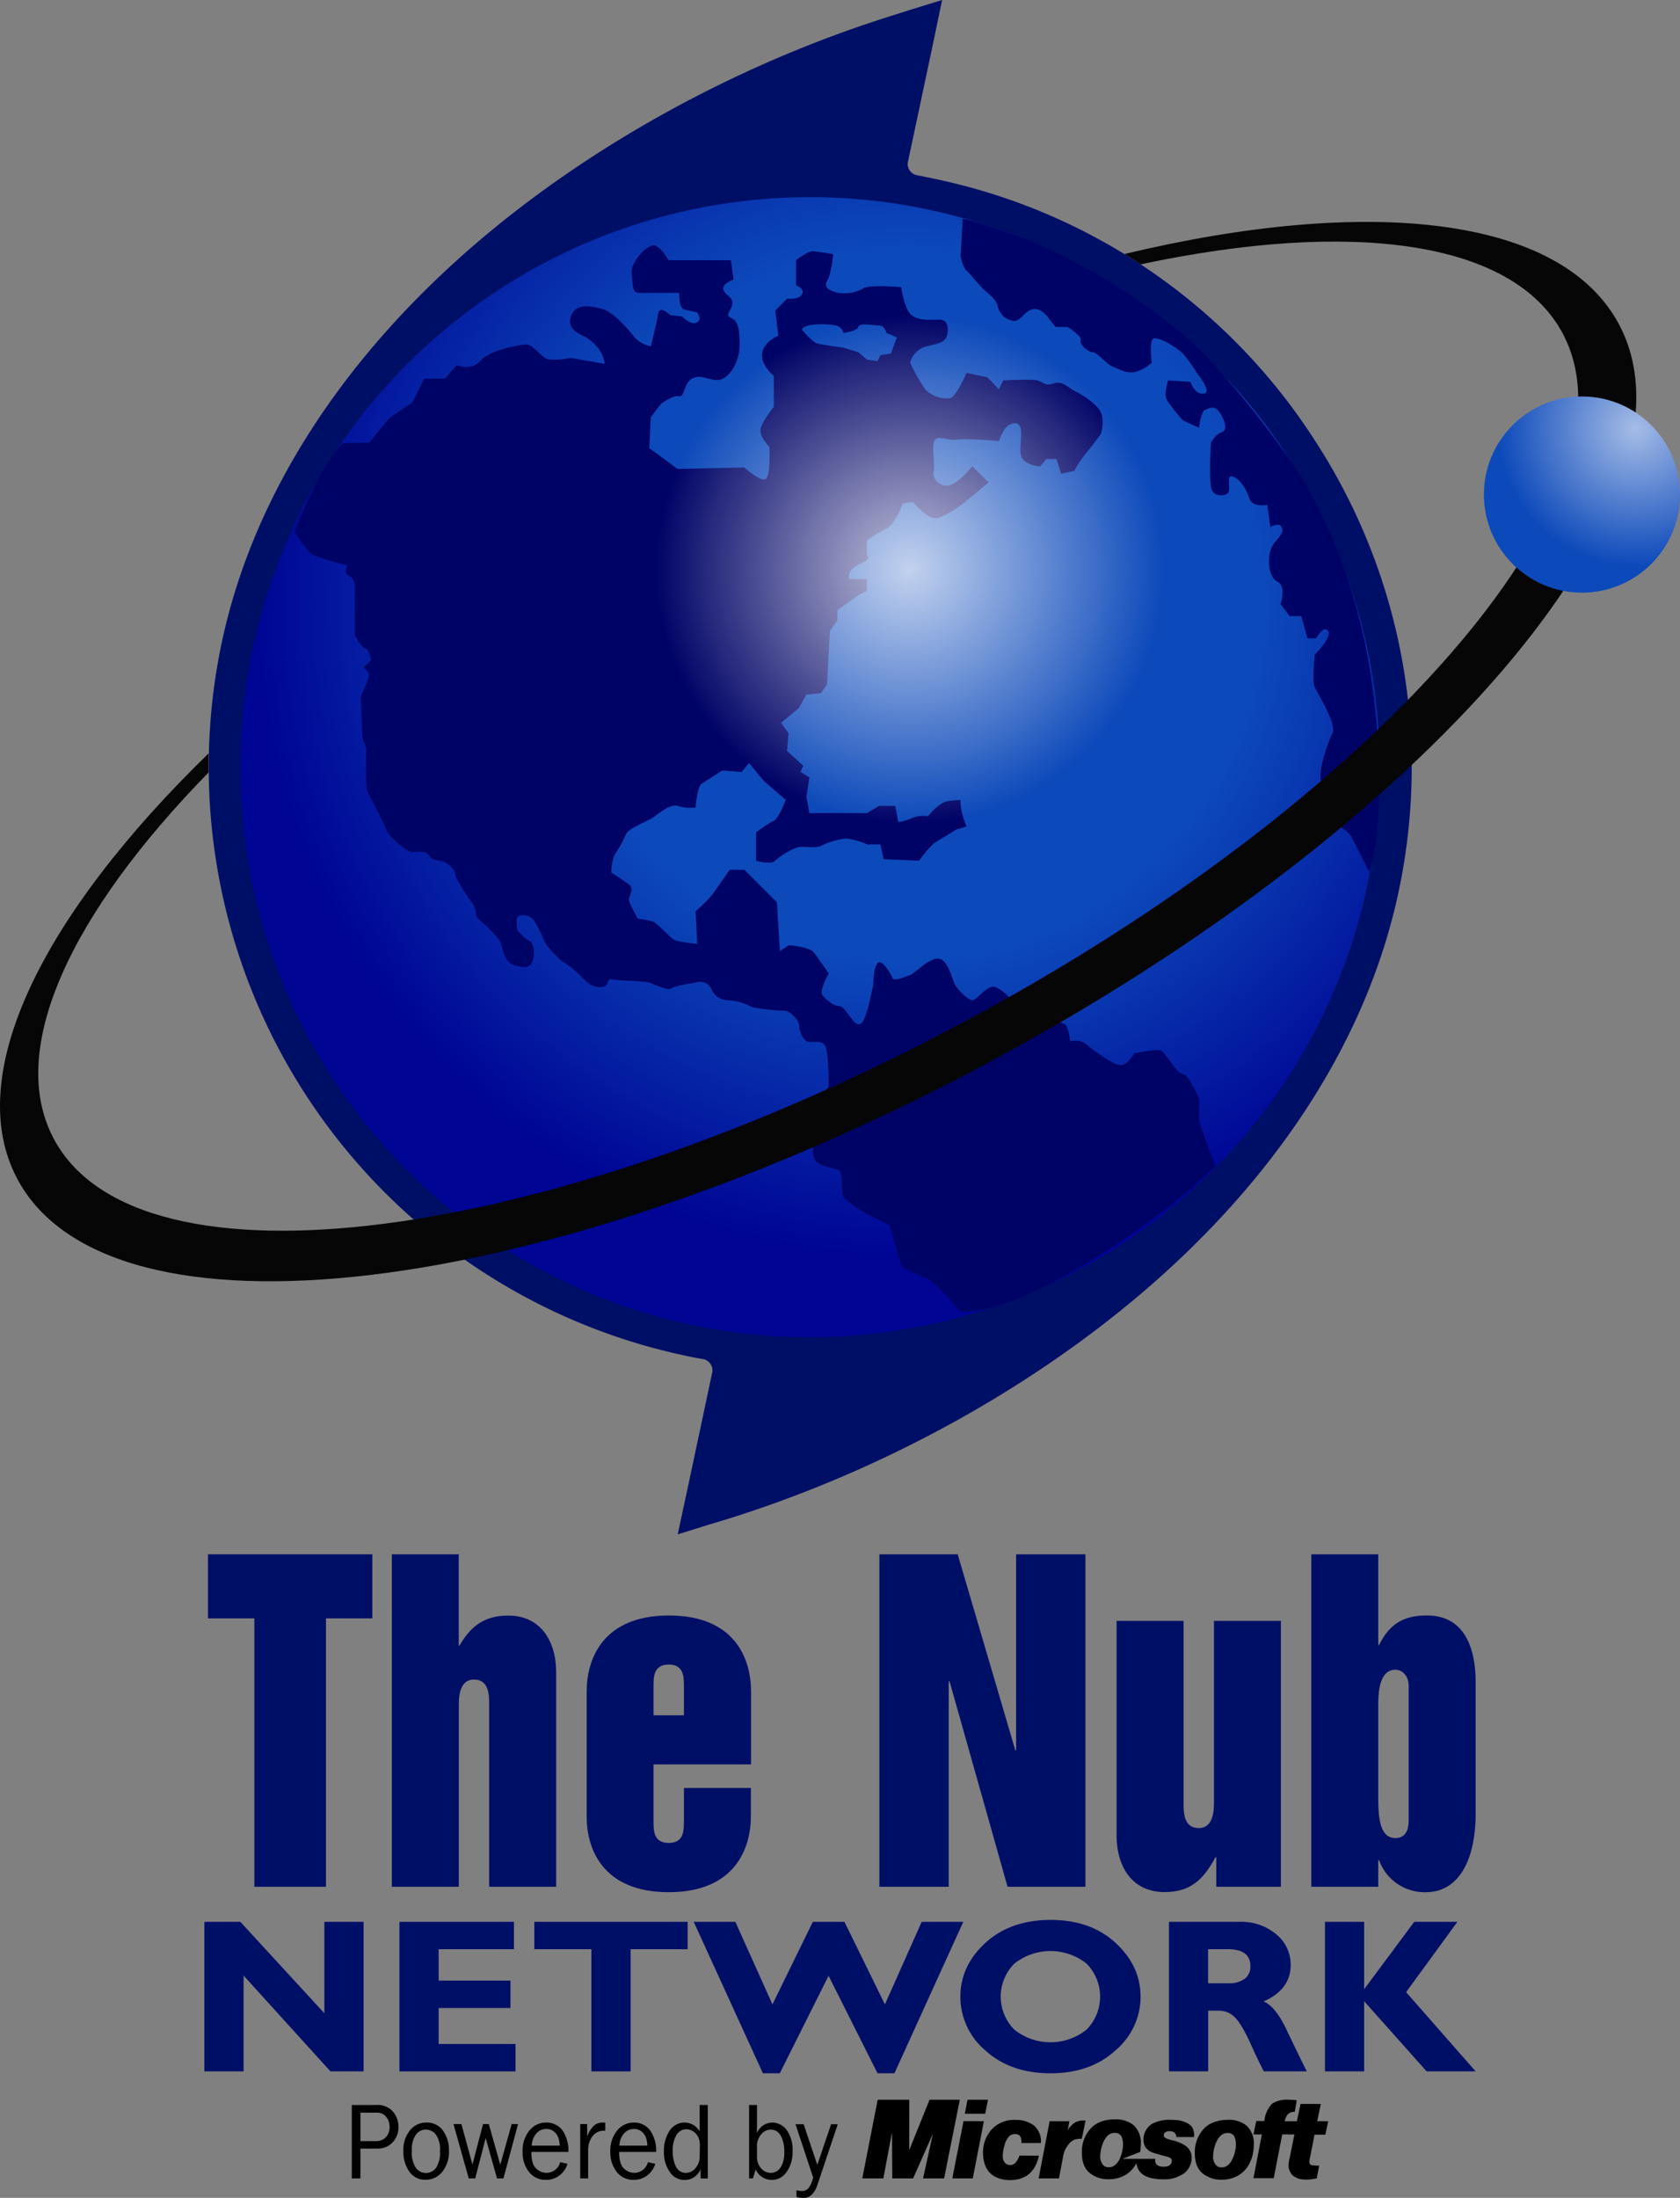 <svg xmlns="http://www.w3.org/2000/svg" xmlns:xlink="http://www.w3.org/1999/xlink" viewBox="0 0 413.47 540.62"><rect x="0" y="0" width="413.47" height="540.62" fill="#808080" stroke="none"/><defs><style>.cls-1{fill:#000f66;}.cls-2{fill:url(#radial-gradient);}.cls-3{fill:#000366;}.cls-4{opacity:0.75;fill:url(#radial-gradient-2);}.cls-5{fill:#060606;}.cls-6{fill:url(#radial-gradient-3);}</style><radialGradient id="radial-gradient" cx="223.22" cy="148.94" r="159.98" gradientUnits="userSpaceOnUse"><stop offset="0.55" stop-color="#0c49ba"/><stop offset="1" stop-color="#000594"/></radialGradient><radialGradient id="radial-gradient-2" cx="223.85" cy="140.05" r="62.62" gradientUnits="userSpaceOnUse"><stop offset="0" stop-color="#fff"/><stop offset="1" stop-color="#fff" stop-opacity="0"/></radialGradient><radialGradient id="radial-gradient-3" cx="402.48" cy="105.42" r="33.92" gradientUnits="userSpaceOnUse"><stop offset="0" stop-color="#a5bce6"/><stop offset="1" stop-color="#0c49ba"/></radialGradient></defs><g id="Layer_2" data-name="Layer 2"><g id="Layer_1-2" data-name="Layer 1"><path id="_2" data-name="2" class="cls-1" d="M323.45,108.1A146.83,146.83,0,0,0,230.08,44c-1.32-.3-2.75-.57-4.51-.92a2.83,2.83,0,0,1-2.14-3.22v.07l5.88-27.68.85-4.08L231.87,0l-8,2.46L220,3.7c-37.91,11.79-74.53,31.82-103.15,56.44-33.15,28.54-54.69,62.34-62.25,97.79a148,148,0,0,0,114,175.52c1.35.32,2.88.59,4.53.86a2.84,2.84,0,0,1,2.17,3.22l-5.88,27.68-.88,4.06-1.74,8.15,8-2.5,4-1.2c37.87-11.78,74.48-31.83,103.11-56.43,33.19-28.55,54.72-62.37,62.27-97.8A147.19,147.19,0,0,0,323.45,108.1"/><path id="path9291" class="cls-2" d="M199.37,48.5A140.21,140.21,0,1,0,339.56,188.67,140.2,140.2,0,0,0,199.37,48.5Z"/><path id="path9294" class="cls-3" d="M160.55,60.37c-1.83.37-5.47,4.38-5.1,6.94s0,4.73,1.82,4.73h9.85s0,3.66,1.1,4a27.69,27.69,0,0,0,3.27.75s1.45,1.8,0,2.55-3.65-1.5-3.65-1.5l-2.91-.33s-2.58-2.58-2.94-.36-1.8,8-1.8,8a7,7,0,0,1-4-2.16c-1.47-1.86-5.08-6.21-8-7s-6.57-1.44-7.68,1.8,2.21,4.41,3.66,5.15a11.63,11.63,0,0,1,3.68,3.64,10,10,0,0,1,1,2.91l-8.37-1.45a19.69,19.69,0,0,1-5.49.37c-1.78-.37-3.61-3.66-5.46-3.66s-9.09,1.44-11.31,4-5.8,1.08-5.8,1.08l-2.93,3.3h-5.08L101.47,99l-5.84,4-4.74,5.84-6.6.21a44.26,44.26,0,0,0-5.79,8.45h0c-5.46,11-6,13.27-6,13.27s3.14,5.05,4.58,5.77a86.73,86.73,0,0,0,8.4,2.55s-1.08,1.83.36,2.55,1.47,1.83,1.47,4v10.57s1.47,2.91,2.58,3.27,1.44,2.91,1.44,2.91l-1.86,1.83s1.86,1.11,1.11,2.91-1.8,4.4-1.8,4.4.36,8,.36,9.1A11.16,11.16,0,0,0,90.16,184s-.33,9.87.36,11,4.38,8.37,4.77,9.51,4.74,5.07,6.18,5.07,3.27-.34,4,.72,1.09,1.11,2.94,1.47,3.66,2.19,3.66,3.3,3.27,5.82,3.27,5.82,1.8,2.19,1.8,3.66,1.5,2.16,2.94,3.63,2.94,2.91,3.27,4,.75,4.35,2.91,5.1,4.05,1.11,4.77-.75.36-4.71-.72-5.1-2.94-2.55-2.94-2.55-.74-3.25.36-3.63a3.49,3.49,0,0,1,3.66,1.11,32.09,32.09,0,0,1,2.55,5.07c.36,1.11,3.66,4.74,5.1,5.49s4,3.27,5.1,4.35a5,5,0,0,0,4.38,1.47c1.47-.36.72-2.19,2.19-1.83s7.29.36,8.76.72,4.72,2.19,5.82,1.47,4.38-1.08,6.21-1.47a3,3,0,0,1,3.66,1.86,4.5,4.5,0,0,0,4,2.55,13.2,13.2,0,0,1,5.46,1.46c1.47.7,6.94,1.11,8.43,1.11s3.63,2.52,3.63,3.58.72,3.68,2.19,4.05,3.63-.75,4.38,1.47.7,9.45.7,9.45-1.45,2.58-2.53,4-1.8,10.93-1.11,13.45,5.13,2.58,6.21,3.3.34,5.49,1.08,6.57,5.49,4,5.49,4l5.82,2.91s2.55,8.78,2.91,9.84,6.57,3.27,6.57,3.27a47.48,47.48,0,0,1,4.77,4.38,36.18,36.18,0,0,0,3.25,3.66s8,1.83,29.54-10.9,33.19-24.83,33.19-24.83-4-10.23-4-11.31v-5.1s-2.55-6.19-4-6.19-4.38-5.46-5.48-5.84-6.57.74-6.57.74S277.6,262,275.8,262s-6.59-3.63-8.4-5.1a4.42,4.42,0,0,0-4-.74s-.39-3.28-1.13-4.05-4-1-4-1a3,3,0,0,0-1.42-2.53c-1.49-.75-5.87-1.11-6.93-1.86s-3.66-4-5.49-4-4,3.29-5.1,3.29-3.66-2.55-4.38-4-1.8-6.58-4.38-6.21-5.46,3.65-6.54,4-4,1.8-4.4.74-2.56-4.76-3.64-3.65-1.08,5.46-1.08,5.46-1.08,5.12-1.49,6.23-1.06,4-2.53,3.25-2.93-4.36-4.38-4.36-2.93-1.47-4-2.57,1.45-5.46,1.45-5.46-2.53-3.66-3.63-5.13-6.21-1.8-6.21-1.8l-2.17,1.44-.74-12-8-8h-3.63s-2.94,4.35-4.38,6.21a39.27,39.27,0,0,1-4,4l.38,8s-4.74-.36-5.84-1.11-4-4-5.11-4.38a33.41,33.41,0,0,0-3.63-.7s-2.21-3.68-2.21-4.74,1.47-2.57,0-3.68-4.33-2.91-4.33-2.91,0-3.27,1.06-4.74a29.68,29.68,0,0,0,2.55-4.74c.72-1.44,5.48-3.27,6.56-4s4.38-3.63,6.21-2.91a9.71,9.71,0,0,0,4.36.36s.38-5.1,1.47-5.82,5.1-3.27,5.1-3.27l4.74.38,1.85-2.21L187.9,192l5.49,4.77s-1.85,4.74-2.94,5.1a30,30,0,0,0-4.37,2.91v6.93s3.65,1.1,4.71,0a17.63,17.63,0,0,1,5.49-3.3c1.44-.36,4.38.36,5.82-.36a17.87,17.87,0,0,1,6.21-1.8,17.58,17.58,0,0,1,5.1,1.46h3.27l.77,3.64,8.74.36s2.55-3.66,4.37-4.74,4.75-2.91,4.75-2.91l2.55-.75a28.68,28.68,0,0,1-1.09-3.27,15.39,15.39,0,0,1-.38-3.27,24.38,24.38,0,0,0-3.25.33c-2.21.39-4.76,3.68-4.76,3.68a7.05,7.05,0,0,0-3.64.34,15.63,15.63,0,0,1-3.66,1.11l-.74-4h-4L213.41,200H199.19l-.72-4,.72-4.76L197,189.85l.7-1.49-4-3.66.36-4.33-1.83-2.57,4.4-3.66,1.8-3.27,3.64-.37,1.47-2.18.72-13.14,1.83-2.55v-2.55l5.12-3.64,2.17-1.1v-2.91H209s-.72-2.19,2.55-3.64,1.83-2.21,1.83-2.21v-3.66a41.82,41.82,0,0,1,4.74-2.91c1.11-.36,1.85-1.83,2.57-2.91a18.62,18.62,0,0,0,1.47-3.28l2.55-.36s3.27,4,5.44,4,6.95-3.66,6.95-3.66l6.19-5.12-4-4s-4,5.13-6.57,4.77-3.29-2.58-2.91-3.66-.72-6.57.34-7.65,3.3.36,5.48,0,10.23.36,10.23.36,1.08-3.27,2.55-4,2.91-.72,2.91,2.19-.72,5.12.7,6.59a6.64,6.64,0,0,0,4,1.42l1.47-1.8h2.53l1.13,3.65,3.25-.74a25.05,25.05,0,0,1,2.93-4.36c1.81-2.21,3.64-4.76,3.64-4.76s1.13-3.64-.37-5.83-4.73-4-6.2-4.73-2.91-2.56-5.1-1.81-2.53-.38-4-.75-8.38,0-8.38,0l-1.08,2.19L243,92.81l-5.11-1.08s-2.55,5.82-4,6.2a7.4,7.4,0,0,1-6.21-2.19A45.52,45.52,0,0,1,224,89.2a5.56,5.56,0,0,1,4-4c3.28-.73,4.74-1.09,5.13-2.92s0-3.65-1.85-3.65-5.1.36-6.93-1.09-2.55-6.9-2.55-6.9-8-.75-9.46.36A9.65,9.65,0,0,1,206.12,72c-1.42-.38-3.64-1.08-2.55-2.91s1.49-6.57,1.49-6.57-4-.72-5.13-.72-4,2.17-4,2.17v6.23s2.22.72,1.47,2.17-3.66,1.08-3.66,1.08l-2.93,2.93.75,6.21s-3.64,1.42-4,4.36,2.88,5.48,2.88,5.48v7.66s-3.29,4-3.29,5.82,2.21,4,2.21,4,.36,7.65-1.08,8-5.13-2.93-5.13-2.93l-16.41.38-4.4-3.29-2.53-1.83.36-7.63,2.55-3.3s2.92-2.19,4.38-1.85,1.11-3.25,3.28-4.36,3.65.37,6.2.37,5.47-4,5.47-8.76-.73-5.85-2.19-6.57,0-1.44.36-3.3S178,72.41,178,71s2.55-2.21,2.55-2.21L179.87,64H164.54s-2.19-4-4-3.64Zm40.6,19.42a20.81,20.81,0,0,1,4.63.27,2.57,2.57,0,0,1,1.8,1.83s3.3-.36,3.66-1.47,3.66-.36,5.1-.36,1.8,1.83,1.8,1.83l2.58,1.1-1.47,4-2.57.36-.7,1.47-2.58-.36-2.16-1.83-3.66-1.11s-5.48-.72-6.57-1.08-3.63-3.3-3.63-3.3h0c.17-.9,1.9-1.26,3.77-1.35Z"/><path id="path9298" class="cls-3" d="M237,53.86c-.4,0-.08.28-.08.28l-.51,8.79s.38,2.55,1.47,3.63,2.93,3.3,4,4.4,3.3,2.53,3.68,4.36a4.61,4.61,0,0,0,4,3.63c1.83,0,2.52-2.52,4.74-2.91s4,2.55,4,2.55l1.49,1.83h2.91s3.64,2.21,3.28,3.27,1.8,2.94,2.93,2.94,3.3,2.91,5.1,3.63,3.64,1.83,5.83,1.11a10.3,10.3,0,0,0,3.63-2.17s-.72-5.12.36-5.87,5.87,2.19,7.32,3.66a39.17,39.17,0,0,1,3.65,5.1s3.64,4.38,1.47,4.74-3.3-2.91-3.3-2.91l-5.46-.36s-1.1,3.27-.38,4.74a42.14,42.14,0,0,0,4,5.1l4,1.83s.38-4,1.44-4.38,2.24-1.45,3.69.74,1.8,4.36.36,4.75-2.58,2.55-2.58,2.55-.72,10.56.39,12,3.63,1.11,4,0-.7-4.35,1.11-3.63,3.29,3.3,4,5.46,4.35,1.47,4.35,1.47l.75,5.46s2.52-1.47,2.91.36-2.19,2.91-2.91,5.49-.34,6.57,1.83,7.65.69,5.46.69,5.46l2.22,2.94h2.88l1.5,5.46h2.19s1.8-3.3,2.91-1.83-3.3,5.85-3.3,5.85-.7,6.54,0,8,5.49,9.12,4.38,11.33S325,188,325,190.55s.7,9.84,2.14,10.95,4.79,2.94,5.49,4.35,4.33,8.56,4.33,8.56,4.64-11.39,1.36-41.27-14-50-20.22-59.08-15.87-21.38-23.73-28.9c-10.46-9.92-29.18-21.87-44.49-27.31-9.58-3.44-12.26-4-12.93-4Z"/><circle class="cls-4" cx="223.85" cy="140.05" r="62.62"/><path class="cls-5" d="M398.44,79.75C384.21,53.07,336.9,48.11,276.73,62.48c1.35.83,2.69,1.67,4,2.54,51.71-11,91.59-6,103.87,17,20.8,39-45.47,115-148,169.68S34,319.13,13.24,280.13c-11.66-21.85,4-55.29,38.08-90.11,0-1.56,0-3.12,0-4.69C10.23,225.28-9.28,264.62,4.27,290c22.67,42.5,129.29,29.89,238.14-28.18S421.12,122.25,398.44,79.75Z"/><circle class="cls-6" cx="389.34" cy="121.65" r="24.13"/><polygon class="cls-1" points="51.19 398.08 62.6 398.08 62.6 464.1 80.23 464.1 80.23 398.08 91.64 398.08 91.64 382.32 51.19 382.32 51.19 398.08"/><path class="cls-1" d="M112.92,419.37c0-1.54,0-6.24,3.73-6.24s3.74,3.89,3.74,6.24V464.1h16.49V411.39c0-7.88-3.93-14-11.79-14-5.85,0-9.2,2.56-12,7.37h-.19V382.32H96.43V464.1h16.49Z"/><path class="cls-1" d="M164.58,465.43c16.49,0,20.22-11,20.22-18.63v-7H168.32V448c0,2.25,0,5.32-3.74,5.32s-3.74-3.07-3.74-5.32V434h24V416c0-7.67-3.73-18.63-20.22-18.63s-20.23,11-20.23,18.63V446.8C144.35,454.47,148.09,465.43,164.58,465.43Zm-3.74-50.67c0-2.25,0-5.32,3.74-5.32s3.74,3.07,3.74,5.32v7.17h-7.48Z"/><polygon class="cls-1" points="233.49 413.54 233.69 413.54 247.97 464.1 267.14 464.1 267.14 382.32 250.08 382.32 250.08 430.52 249.88 430.52 235.7 382.32 216.43 382.32 216.43 464.1 233.49 464.1 233.49 413.54"/><path class="cls-1" d="M299.15,456.83h.19v7.27h15.91V398.7H298.77v44.72c0,1.54,0,6.24-3.74,6.24s-3.74-3.88-3.74-6.24V398.7H274.8v52.7c0,7.89,3.93,14,11.79,14C292.92,465.43,296.18,462.36,299.15,456.83Z"/><path class="cls-1" d="M351.19,397.36c-5.94,0-9.29,2.26-11.79,7.27h-.19V382.32H322.73V464.1h16.48v-6.56h.19a11.89,11.89,0,0,0,11.51,7.89c7.76,0,12.27-7.27,12.27-19.55V413.94C363.18,403.51,359.25,397.36,351.19,397.36Zm-4.5,50.46c0,3.38-1.63,4.3-3.26,4.3-4.22,0-4.22-6.14-4.22-10.64V419c0-4,.77-8.29,4.22-8.29,1.53,0,3.26,1.33,3.26,4Z"/><polygon class="cls-1" points="79.83 495.21 59.15 472.72 50.3 472.72 50.3 509.51 59.95 509.51 59.95 485.94 81.33 509.51 89.49 509.51 89.49 472.72 79.83 472.72 79.83 495.21"/><polygon class="cls-1" points="107.96 493.92 125.63 493.92 125.63 487.18 107.96 487.18 107.96 479.46 126.49 479.46 126.49 472.72 98.31 472.72 98.31 509.51 126.88 509.51 126.88 502.77 107.96 502.77 107.96 493.92"/><polygon class="cls-1" points="131.51 479.46 145.55 479.46 145.55 509.51 155.2 509.51 155.2 479.46 169.23 479.46 169.23 472.72 131.51 472.72 131.51 479.46"/><polygon class="cls-1" points="226.84 472.72 217.79 493.03 207.83 472.72 200.05 472.72 190.11 493.03 180.98 472.72 170.73 472.72 187.76 509.98 191.92 509.98 203.92 486 215.97 509.98 220.13 509.98 237.08 472.72 226.84 472.72"/><path class="cls-1" d="M274.58,477.92q-6.13-5.67-16-5.67t-16.08,5.66q-6.14,5.67-6.14,13.22a17.28,17.28,0,0,0,6.19,13.27q6.18,5.58,16,5.58t15.95-5.61a17.28,17.28,0,0,0,6.21-13.24Q280.71,483.6,274.58,477.92Zm-7.18,21.33a14.24,14.24,0,0,1-17.74,0,11.49,11.49,0,0,1,0-16.26,14.31,14.31,0,0,1,17.74,0,11.54,11.54,0,0,1,0,16.26Z"/><path class="cls-1" d="M311,492.3q6.66-2.93,6.66-9a9.63,9.63,0,0,0-3.53-7.49,13.37,13.37,0,0,0-9.15-3.09H287.7v36.79h9.65V494.58h2.78a5.4,5.4,0,0,1,3.59,1.45c1.12,1,2.46,3.15,4,6.55s2.68,5.72,3.31,6.93h10.59q-2.44-4.89-5.07-10.42T311,492.3Zm-4.7-5.55a6.3,6.3,0,0,1-3.87,1.09h-5.11v-8.38h4.89q5.52,0,5.52,4.16A3.71,3.71,0,0,1,306.33,486.75Z"/><polygon class="cls-1" points="358.68 472.72 348.06 472.72 335.74 489.29 335.74 472.72 326.09 472.72 326.09 509.51 335.74 509.51 335.74 492.26 351.11 509.51 363.18 509.51 346.06 490.02 358.68 472.72"/><path d="M92.58,517.77h-6v18.06H88.7V528.5h4.1A5,5,0,0,0,96.61,527a5.36,5.36,0,0,0,1.45-3.85,5.72,5.72,0,0,0-1.33-3.73A5.07,5.07,0,0,0,92.58,517.77ZM95,525.66a3.17,3.17,0,0,1-2.41,1H88.7v-7h4a2.78,2.78,0,0,1,2.36,1.06,3.82,3.82,0,0,1,.82,2.41A3.51,3.51,0,0,1,95,525.66Z"/><path d="M104.91,522.1a5.07,5.07,0,0,0-4,1.9,7.56,7.56,0,0,0-1.63,5.1,8.5,8.5,0,0,0,1.45,5.06,4.64,4.64,0,0,0,4,2,5.11,5.11,0,0,0,4.16-2,7.85,7.85,0,0,0,1.61-5.11,8.2,8.2,0,0,0-1.49-5A4.82,4.82,0,0,0,104.91,522.1Zm2.45,11.07a3.05,3.05,0,0,1-5,.06,6.68,6.68,0,0,1-1-4.15,6.42,6.42,0,0,1,1-4,3,3,0,0,1,2.45-1.26,3.15,3.15,0,0,1,2.47,1.25,6.21,6.21,0,0,1,1,4A6.76,6.76,0,0,1,107.36,533.17Z"/><polygon points="123.12 532.47 120.3 522.47 118.88 522.47 116.28 532.43 113.56 522.47 111.61 522.47 115.36 535.83 116.96 535.83 119.53 525.91 122.32 535.83 123.9 535.83 127.5 522.47 125.93 522.47 123.12 532.47"/><path d="M138.35,523.91a4.86,4.86,0,0,0-3.95-1.81,5.18,5.18,0,0,0-4.14,2,7.75,7.75,0,0,0-1.64,5.16,7.67,7.67,0,0,0,1.58,5,5.11,5.11,0,0,0,4.15,1.93,5.29,5.29,0,0,0,3.38-1.12,5.47,5.47,0,0,0,1.94-2.84l-1.81-.39a3.48,3.48,0,0,1-3.37,2.63,3.73,3.73,0,0,1-2.52-1.06c-.79-.7-1.19-2.07-1.19-4.09h9.1A8.58,8.58,0,0,0,138.35,523.91Zm-7.48,3.87a4.79,4.79,0,0,1,1.13-3,3.22,3.22,0,0,1,2.46-1.11,2.87,2.87,0,0,1,1.85.62,3.46,3.46,0,0,1,1.09,1.49,6.36,6.36,0,0,1,.35,2Z"/><path d="M146.33,522.72a6.74,6.74,0,0,0-1.82,2.87v-3.12H142.8v13.36h1.95v-7.07a5.44,5.44,0,0,1,1.14-3.37,3.31,3.31,0,0,1,2.67-1.28h.4v-2c-.32,0-.57,0-.77,0A3.16,3.16,0,0,0,146.33,522.72Z"/><path d="M159.92,523.91A4.86,4.86,0,0,0,156,522.1a5.18,5.18,0,0,0-4.14,2,7.76,7.76,0,0,0-1.65,5.16,7.67,7.67,0,0,0,1.59,5,5.11,5.11,0,0,0,4.15,1.93,5.29,5.29,0,0,0,3.38-1.12,5.47,5.47,0,0,0,1.94-2.84l-1.81-.39a3.48,3.48,0,0,1-3.37,2.63,3.73,3.73,0,0,1-2.52-1.06c-.79-.7-1.19-2.07-1.19-4.09h9.1A8.58,8.58,0,0,0,159.92,523.91Zm-7.48,3.87a4.79,4.79,0,0,1,1.13-3,3.22,3.22,0,0,1,2.46-1.11,2.87,2.87,0,0,1,1.85.62,3.46,3.46,0,0,1,1.09,1.49,6.36,6.36,0,0,1,.35,2Z"/><path d="M172.2,524.29a4.26,4.26,0,0,0-3.68-2.19,4.33,4.33,0,0,0-3.72,2,8.9,8.9,0,0,0-1.4,5.12,8.32,8.32,0,0,0,1.42,5,4.28,4.28,0,0,0,3.61,2,4.23,4.23,0,0,0,4-2.66v2.29h1.76V517.77h-2Zm0,6.11a4.27,4.27,0,0,1-1,2.86,3.1,3.1,0,0,1-2.4,1.22,2.65,2.65,0,0,1-2.36-1.4,7.86,7.86,0,0,1-.86-4.09,6.82,6.82,0,0,1,.93-3.86,2.79,2.79,0,0,1,2.39-1.38,3.12,3.12,0,0,1,2.34,1.06,3.91,3.91,0,0,1,1,2.82Z"/><path d="M190,522.1a4.1,4.1,0,0,0-3.7,2.59v-6.92h-1.94v18.06h.94l.69-2.21a4.27,4.27,0,0,0,3.92,2.58,4.35,4.35,0,0,0,3.72-2,8.39,8.39,0,0,0,1.43-5,8.27,8.27,0,0,0-1.45-5.27A4.46,4.46,0,0,0,190,522.1Zm2.11,11a2.77,2.77,0,0,1-2.41,1.38,3.3,3.3,0,0,1-2.21-.93,4.2,4.2,0,0,1-1.19-3v-3a4.63,4.63,0,0,1,1.18-2.72,3,3,0,0,1,2.21-1,2.74,2.74,0,0,1,2.45,1.47,8,8,0,0,1,.88,4.06A6.86,6.86,0,0,1,192.13,533.13Z"/><path d="M201.15,532.51l-3.36-10h-2l4.33,13.09a6.55,6.55,0,0,1-1.25,2.77,2.21,2.21,0,0,1-1.55.57,5.22,5.22,0,0,1-1.3-.19v1.63a5.66,5.66,0,0,0,1.67.28q2.4,0,3.49-3.23l5-14.92h-1.64Z"/><polygon points="228.77 516.49 223.83 528.74 223.78 528.74 223.79 516.49 216.01 516.49 212.22 535.83 217.4 535.83 219.49 524.73 219.54 524.73 219.6 535.83 224.73 535.83 229.5 525.07 229.55 525.07 227.18 535.83 232.36 535.83 236.22 516.49 228.77 516.49"/><polygon points="237.13 521.76 234.38 535.83 239.41 535.83 242.15 521.76 237.13 521.76"/><polygon points="243.16 516.49 238.13 516.49 237.44 519.93 242.47 519.93 243.16 516.49"/><path d="M250.9,530.22a5.49,5.49,0,0,1-.81,1.56,1.81,1.81,0,0,1-1.52.77,1.75,1.75,0,0,1-1.58-1.12c-.35-.73-.25-2.08.31-4a4.86,4.86,0,0,1,1.12-2,2,2,0,0,1,1.31-.49,1.71,1.71,0,0,1,1.28.41,2.56,2.56,0,0,1,.34,1.79h4.82a5.1,5.1,0,0,0-1.72-4.34,7.32,7.32,0,0,0-4.57-1.35,7.46,7.46,0,0,0-5.84,2.36,8.51,8.51,0,0,0-2.1,6,8.08,8.08,0,0,0,.28,2.06,6.49,6.49,0,0,0,1,2.12,5.19,5.19,0,0,0,2,1.58,7.94,7.94,0,0,0,3.39.67q5.76,0,7.08-6Z"/><path d="M264.55,522.1a5.74,5.74,0,0,0-1.77,1.86h0l.42-2.19h-4.87l-2.71,14.06h5l1-5.19a6.12,6.12,0,0,1,1.31-3.09,3.48,3.48,0,0,1,1.75-1.31,4.59,4.59,0,0,1,1.56-.14l.93-4.47A4.16,4.16,0,0,0,264.55,522.1Z"/><path d="M292.13,522.2a7,7,0,0,0-2-.65,19.27,19.27,0,0,0-2.16-.13,8.87,8.87,0,0,0-4.44,1,4.17,4.17,0,0,0-1.49,1.57,4.32,4.32,0,0,0-.62,2.29,3.17,3.17,0,0,0,.46,1.82,3.51,3.51,0,0,0,1,1,6,6,0,0,0,1.23.52l1.09.33,1.64.44a3.67,3.67,0,0,1,1.35.54.93.93,0,0,1,.2.63,1.45,1.45,0,0,1-.23.73,3.33,3.33,0,0,1-.46.42,2.79,2.79,0,0,1-1.42.23,2.17,2.17,0,0,1-1.6-.49,1.64,1.64,0,0,1-.33-1.43l-8.12,0,4.39-1.69a12.34,12.34,0,0,0,.16-1.88,5.93,5.93,0,0,0-1.75-4.68,6.93,6.93,0,0,0-4.64-1.46c-2.7,0-4.72.83-6.08,2.38a8.45,8.45,0,0,0-2.05,5.8c0,2.33.67,4,1.93,5a7.09,7.09,0,0,0,4.65,1.55,8.09,8.09,0,0,0,3.83-.88,7.28,7.28,0,0,0,2.44-2.11,11.65,11.65,0,0,0,.6-1,3.22,3.22,0,0,0,.45,1.55,3.72,3.72,0,0,0,1.5,1.52,6.46,6.46,0,0,0,2.05.7,12,12,0,0,0,2.41.23,8.48,8.48,0,0,0,5.24-1.42,4.9,4.9,0,0,0,1.93-3.82,3.56,3.56,0,0,0-1.5-3,10,10,0,0,0-3.36-1.38c-1.31-.3-2-.66-2-1.08a1,1,0,0,1,.48-.93,2.06,2.06,0,0,1,.94-.21,2.1,2.1,0,0,1,1.17.34,1.37,1.37,0,0,1,.48,1.11h4.36a4.18,4.18,0,0,0-.38-2.3A3.4,3.4,0,0,0,292.13,522.2Zm-17.57,10.22a2.23,2.23,0,0,1-1.62.66,1.76,1.76,0,0,1-1.71-.9,3.13,3.13,0,0,1-.45-1.85,9.38,9.38,0,0,1,.83-3.55,5.1,5.1,0,0,1,1.1-1.55,2.41,2.41,0,0,1,1.55-.59,1.81,1.81,0,0,1,1.72.8,5.23,5.23,0,0,1,.4,2.38,9.14,9.14,0,0,1-.79,3.15A4.29,4.29,0,0,1,274.56,532.42Z"/><path d="M306.83,522.88a6.93,6.93,0,0,0-4.64-1.46q-4.05.06-6.07,2.38a8.45,8.45,0,0,0-2.06,5.8c0,2.33.67,4,1.93,5a7.11,7.11,0,0,0,4.65,1.55,8.09,8.09,0,0,0,3.83-.88,7.19,7.19,0,0,0,2.44-2.11,9.5,9.5,0,0,0,1.31-2.82,11.73,11.73,0,0,0,.36-2.82A5.93,5.93,0,0,0,306.83,522.88ZM303.34,531a4.29,4.29,0,0,1-1,1.45,2.22,2.22,0,0,1-1.62.66,1.76,1.76,0,0,1-1.71-.9,3.13,3.13,0,0,1-.45-1.85,9.38,9.38,0,0,1,.83-3.55,5,5,0,0,1,1.11-1.55,2.37,2.37,0,0,1,1.54-.59,1.83,1.83,0,0,1,1.73.8,5.25,5.25,0,0,1,.39,2.38A8.92,8.92,0,0,1,303.34,531Z"/><path d="M323.52,525.07h2.66l.71-3.3h-2.71l.89-4.25h-5l-.88,4.25h-3a4.53,4.53,0,0,1,.7-1.65,2.25,2.25,0,0,1,1.77-.66l.49-2.84a12.24,12.24,0,0,0-1.89-.13,6.61,6.61,0,0,0-4.22,1,7.2,7.2,0,0,0-1.87,4.23h-2l-.68,3.3h2.07l-2.07,10.76h5l2.08-10.76h3l-1.16,5.77a7.67,7.67,0,0,0-.28,1.93,3.08,3.08,0,0,0,.38,1.48,2.78,2.78,0,0,0,1,1.17A6,6,0,0,0,320,536a8.15,8.15,0,0,0,1.91.11,14.72,14.72,0,0,0,2.16-.29l.6-3.11-1.4-.06a1,1,0,0,1-.79-.27.76.76,0,0,1-.23-.57,5.77,5.77,0,0,1,.23-1.41Z"/></g></g></svg>